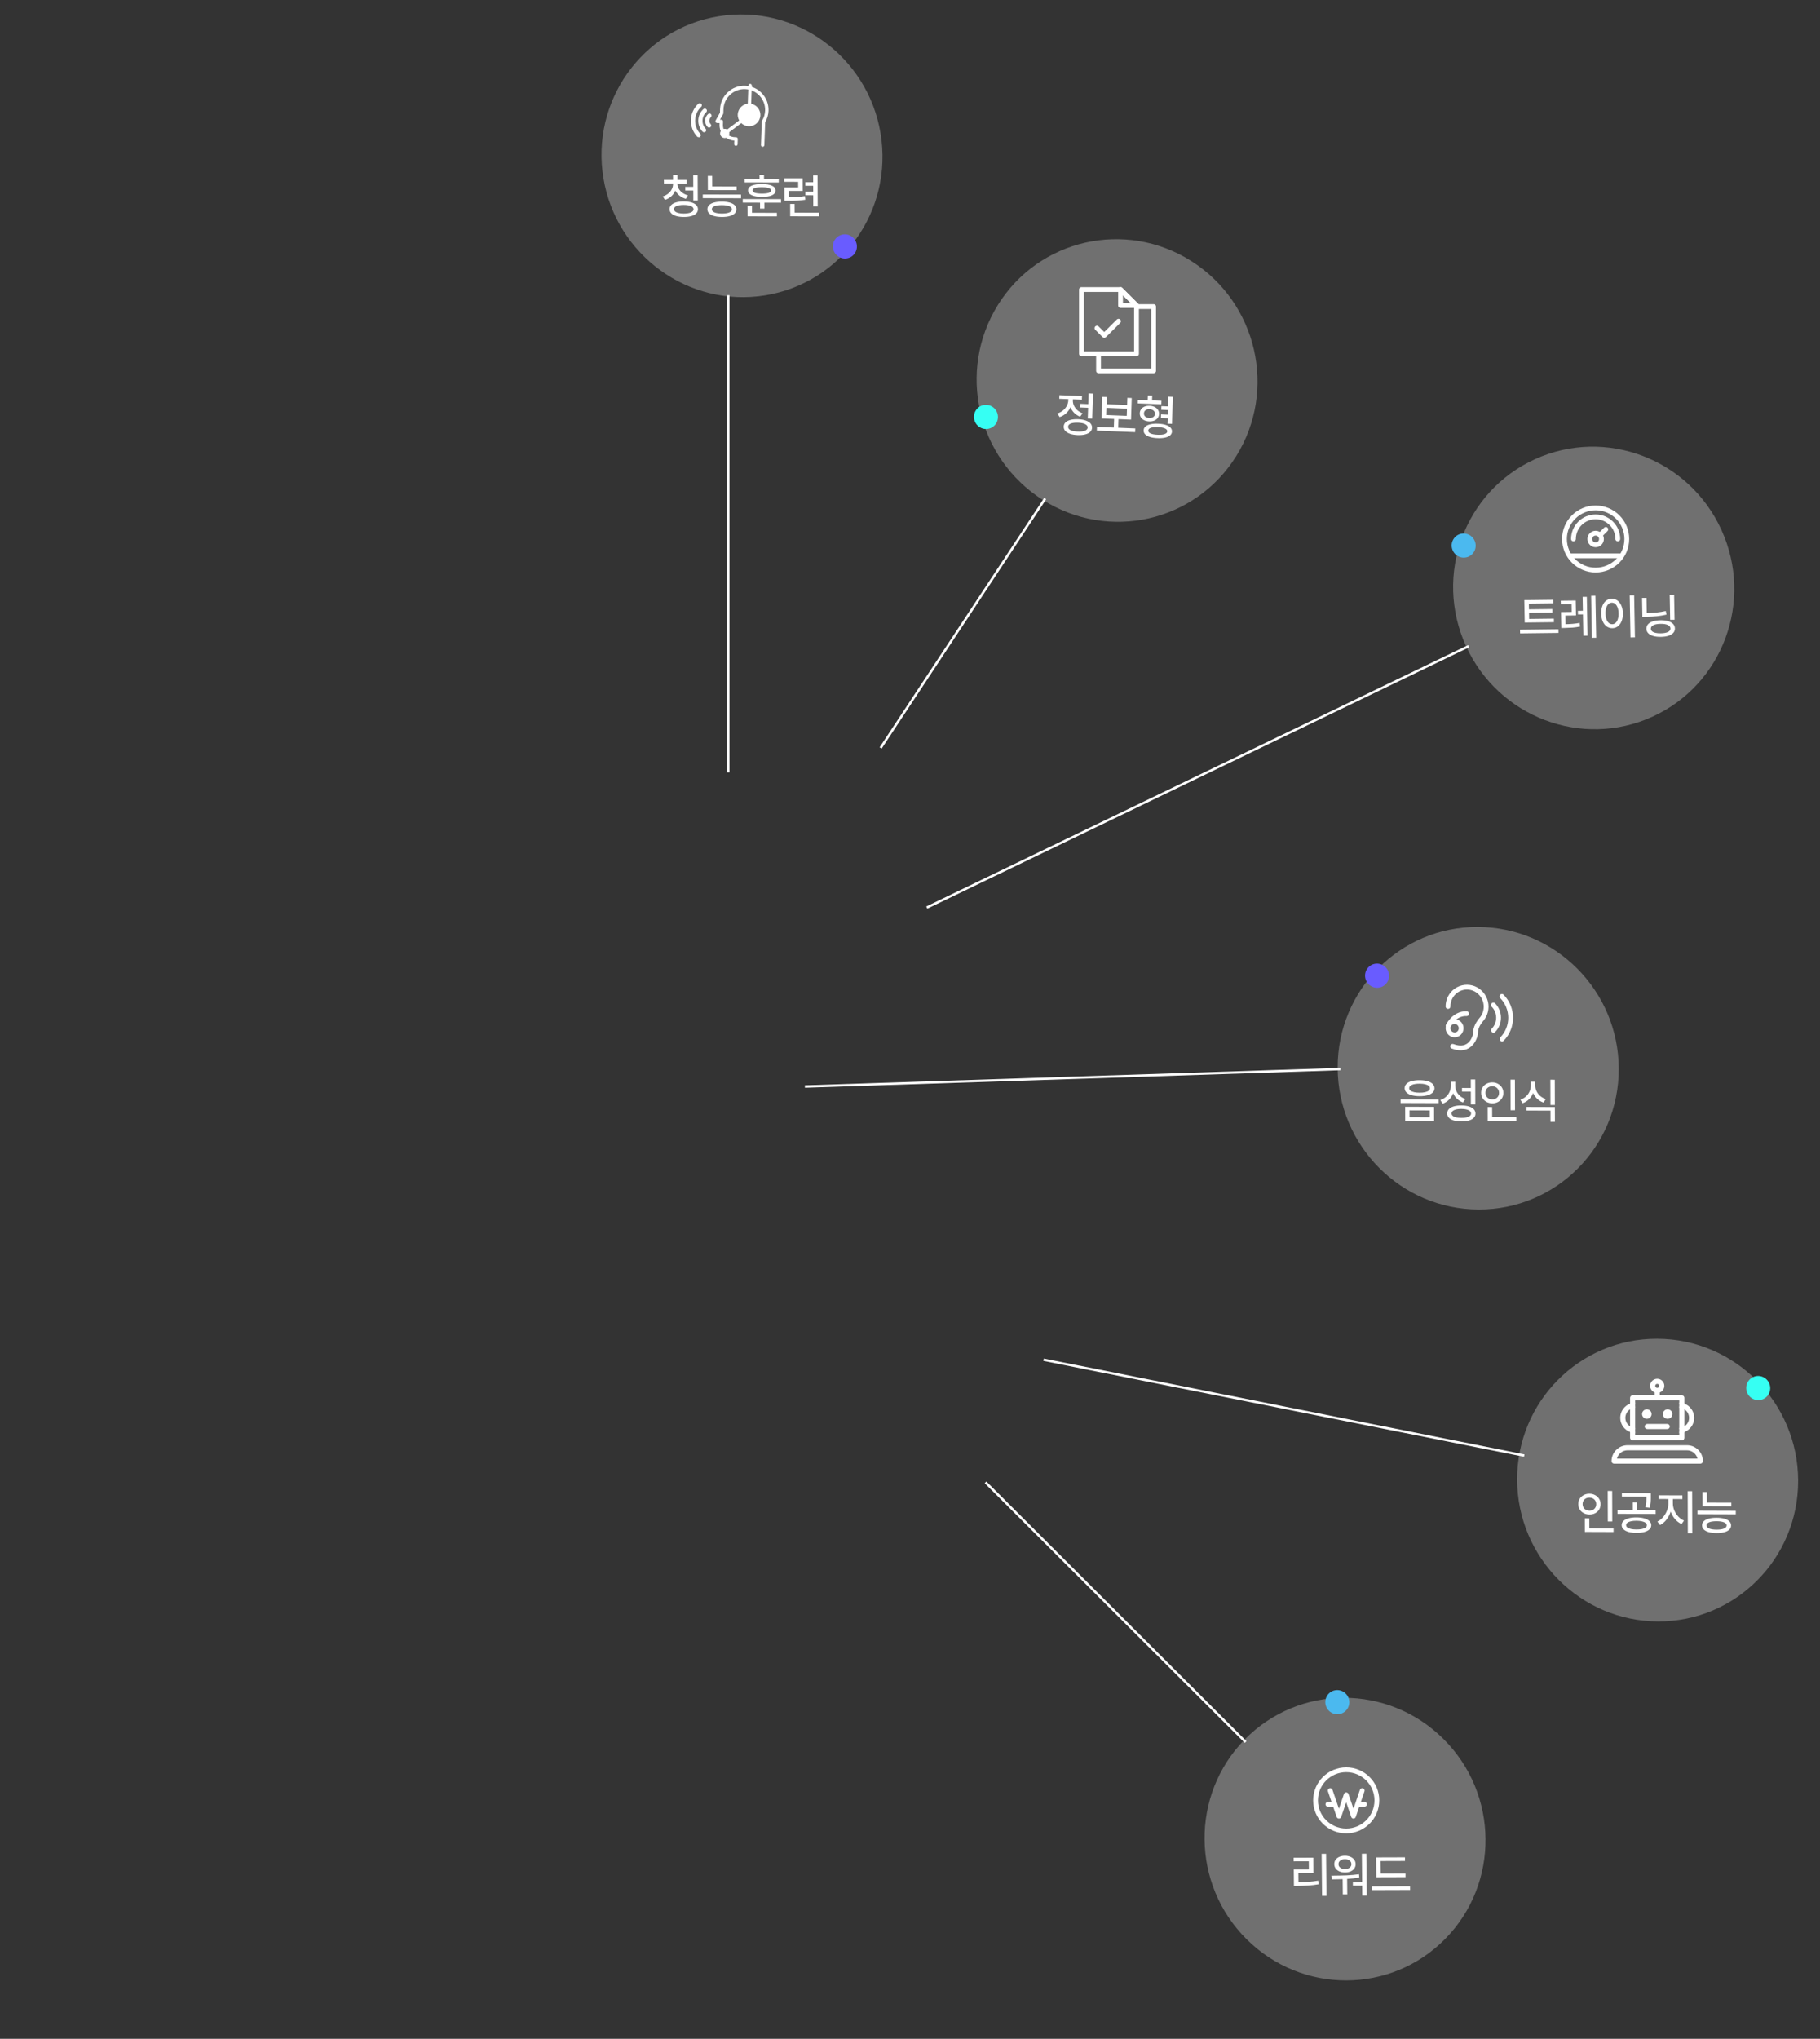 <svg width="759" height="850" viewBox="0 0 759 850" fill="none" xmlns="http://www.w3.org/2000/svg">
<rect x="0" y="0" width="759" height="850" fill="#333333" stroke="none"/>
<g clip-path="url(#clip0_138_37)">
<path d="M591.991 450.332C593.263 450.336 594.366 450.473 595.302 450.744C596.237 451.009 596.958 451.397 597.466 451.908C597.974 452.419 598.229 453.024 598.232 453.723C598.234 454.409 597.983 455.003 597.478 455.504C596.974 455.999 596.255 456.375 595.322 456.633C594.388 456.891 593.285 457.018 592.014 457.014C590.748 457.009 589.645 456.875 588.703 456.611C587.768 456.346 587.046 455.965 586.538 455.467C586.031 454.962 585.776 454.367 585.773 453.681C585.771 452.982 586.022 452.379 586.526 451.871C587.031 451.363 587.75 450.98 588.683 450.722C589.623 450.457 590.726 450.327 591.991 450.332ZM584.076 458.339L599.98 458.393L599.985 459.902L584.081 459.848L584.076 458.339ZM585.994 461.422L598.044 461.463L598.063 467.322L586.014 467.281L585.994 461.422ZM587.681 453.687C587.682 454.073 587.855 454.406 588.2 454.689C588.545 454.964 589.042 455.178 589.691 455.33C590.341 455.483 591.113 455.561 592.009 455.564C592.898 455.567 593.666 455.494 594.315 455.346C594.963 455.198 595.459 454.988 595.802 454.714C596.151 454.435 596.325 454.102 596.324 453.717C596.323 453.318 596.149 452.978 595.805 452.696C595.46 452.407 594.966 452.187 594.323 452.034C593.687 451.882 592.93 451.804 592.054 451.801C590.685 451.797 589.612 451.96 588.834 452.29C588.057 452.614 587.672 453.08 587.681 453.687ZM596.267 465.807L596.258 462.946L587.829 462.918L587.839 465.779L596.267 465.807ZM606.876 452.636C606.879 453.452 607.05 454.23 607.39 454.969C607.73 455.702 608.219 456.347 608.857 456.904C609.494 457.462 610.249 457.886 611.119 458.176L610.112 459.623C609.157 459.267 608.331 458.761 607.634 458.105C606.938 457.45 606.397 456.677 606.011 455.788C605.632 456.805 605.07 457.688 604.326 458.437C603.583 459.186 602.689 459.748 601.646 460.123L600.648 458.63C601.562 458.32 602.349 457.869 603.008 457.276C603.668 456.678 604.172 455.987 604.52 455.204C604.868 454.422 605.043 453.59 605.047 452.708L605.041 450.983L606.871 450.989L606.876 452.636ZM603.528 464.205C603.526 463.5 603.757 462.896 604.223 462.395C604.695 461.894 605.372 461.514 606.253 461.256C607.141 460.997 608.195 460.87 609.415 460.874C610.629 460.879 611.677 461.013 612.56 461.277C613.444 461.541 614.123 461.926 614.598 462.43C615.08 462.935 615.322 463.54 615.325 464.245C615.327 464.944 615.089 465.541 614.611 466.036C614.139 466.531 613.462 466.904 612.58 467.156C611.699 467.414 610.651 467.541 609.438 467.537C608.218 467.533 607.163 467.399 606.273 467.134C605.39 466.877 604.71 466.499 604.235 466.001C603.766 465.503 603.531 464.904 603.528 464.205ZM605.358 464.212C605.359 464.597 605.516 464.927 605.829 465.203C606.147 465.478 606.609 465.692 607.213 465.844C607.817 465.99 608.537 466.064 609.374 466.067C610.672 466.072 611.68 465.915 612.4 465.597C613.125 465.28 613.49 464.827 613.495 464.239C613.486 463.638 613.121 463.17 612.4 462.834C611.685 462.499 610.692 462.329 609.42 462.324C608.135 462.32 607.133 462.483 606.414 462.814C605.702 463.145 605.35 463.611 605.358 464.212ZM609.702 453.586L613.381 453.598L613.369 450.032L615.218 450.038L615.253 460.404L613.404 460.398L613.386 455.127L609.707 455.114L609.702 453.586ZM631.813 462.871L629.964 462.864L629.921 450.107L631.77 450.114L631.813 462.871ZM617.676 455.592C617.673 454.762 617.875 454.018 618.281 453.36C618.688 452.702 619.244 452.188 619.95 451.818C620.656 451.441 621.444 451.254 622.314 451.257C623.183 451.26 623.969 451.452 624.671 451.834C625.379 452.208 625.936 452.726 626.34 453.387C626.751 454.049 626.958 454.794 626.961 455.623C626.964 456.466 626.762 457.22 626.356 457.885C625.956 458.543 625.403 459.057 624.697 459.427C623.997 459.797 623.212 459.981 622.343 459.978C621.473 459.975 620.684 459.786 619.976 459.411C619.267 459.036 618.708 458.518 618.297 457.857C617.886 457.19 617.679 456.435 617.676 455.592ZM619.486 455.598C619.488 456.14 619.61 456.621 619.851 457.04C620.099 457.452 620.441 457.773 620.876 458.003C621.312 458.233 621.799 458.349 622.337 458.351C622.87 458.353 623.349 458.24 623.777 458.013C624.204 457.786 624.541 457.467 624.786 457.056C625.031 456.639 625.153 456.159 625.151 455.617C625.149 455.088 625.024 454.617 624.776 454.205C624.528 453.786 624.19 453.462 623.761 453.232C623.332 453.002 622.851 452.886 622.319 452.884C621.78 452.882 621.294 452.995 620.86 453.222C620.426 453.449 620.087 453.771 619.842 454.188C619.603 454.599 619.484 455.069 619.486 455.598ZM620.402 461.539L622.27 461.545L622.285 465.739L632.349 465.773L632.354 467.282L620.421 467.241L620.402 461.539ZM640.291 452.651C640.294 453.461 640.468 454.235 640.814 454.975C641.167 455.708 641.669 456.356 642.32 456.92C642.977 457.484 643.748 457.914 644.631 458.211L643.702 459.678C642.695 459.328 641.82 458.809 641.078 458.121C640.336 457.432 639.766 456.624 639.367 455.695C638.974 456.686 638.403 457.553 637.653 458.295C636.903 459.031 636.019 459.58 635.001 459.942L634.062 458.489C634.95 458.172 635.72 457.717 636.374 457.125C637.027 456.526 637.528 455.839 637.875 455.063C638.223 454.287 638.399 453.481 638.403 452.644L638.397 450.959L640.285 450.966L640.291 452.651ZM636.622 461.496L648.438 461.536L648.459 467.709L646.61 467.702L646.594 463.038L636.627 463.005L636.622 461.496ZM646.55 450.144L648.4 450.151L648.435 460.693L646.586 460.687L646.55 450.144Z" fill="white"/>
<path d="M603.869 419.617C603.864 418.299 604.176 417.001 604.777 415.837C605.379 414.674 606.251 413.679 607.319 412.94C608.387 412.202 609.618 411.741 610.905 411.598C612.191 411.456 613.495 411.635 614.702 412.122C615.909 412.609 616.983 413.388 617.83 414.391C618.677 415.394 619.273 416.591 619.564 417.878C619.855 419.165 619.833 420.503 619.5 421.775C619.167 423.047 618.533 424.215 617.654 425.177C617.654 425.177 615.398 427.745 615.406 430.088C615.414 432.431 613.138 439.023 605.8 436.231" stroke="white" stroke-width="2" stroke-linecap="round" stroke-linejoin="round"/>
<path d="M603.896 427.709C603.896 427.709 606.388 422.393 611.617 422.622" stroke="white" stroke-width="2" stroke-linecap="round" stroke-linejoin="round"/>
<path d="M609.339 428.686C609.337 428.137 609.175 427.599 608.874 427.142C608.572 426.684 608.145 426.326 607.646 426.115C607.147 425.903 606.598 425.846 606.069 425.951C605.54 426.057 605.055 426.319 604.675 426.707C604.295 427.094 604.036 427.588 603.933 428.126C603.829 428.664 603.885 429.223 604.094 429.731C604.302 430.239 604.653 430.674 605.103 430.981C605.552 431.288 606.08 431.452 606.62 431.454C607.343 431.457 608.036 431.166 608.546 430.647C609.056 430.128 609.341 429.423 609.339 428.686Z" stroke="white" stroke-width="2" stroke-linecap="round" stroke-linejoin="round"/>
<path d="M622.828 429.541C624.196 428.147 624.961 426.255 624.955 424.278C624.948 422.302 624.17 420.403 622.793 419.001" stroke="white" stroke-width="2" stroke-linecap="round" stroke-linejoin="round"/>
<path d="M626.401 433.166C627.543 432.004 628.447 430.622 629.062 429.1C629.677 427.578 629.991 425.946 629.985 424.297C629.979 422.647 629.655 421.013 629.029 419.487C628.404 417.96 627.491 416.573 626.341 415.403" stroke="white" stroke-width="2" stroke-linecap="round" stroke-linejoin="round"/>
<ellipse cx="58.789" cy="58.728" rx="58.789" ry="58.728" transform="matrix(0.997 0.003 0.003 1.003 557.671 386.279)" fill="white" fill-opacity="0.3"/>
<path d="M577.97 403.394C579.84 405.457 579.703 408.641 577.665 410.507C575.626 412.374 572.458 412.214 570.589 410.152C568.719 408.089 568.856 404.905 570.894 403.039C572.933 401.172 576.101 401.332 577.97 403.394Z" fill="#695CFF"/>
<path d="M559.005 445.697L335.677 452.997" stroke="white"/>
<path d="M553.198 790.416L551.341 790.422L551.167 772.892L553.024 772.886L553.198 790.416ZM539.478 774.511L547.685 774.485L547.749 780.868L541.457 780.889L541.495 784.715C543.012 784.703 544.415 784.65 545.704 784.555C546.999 784.459 548.343 784.295 549.735 784.063L549.926 785.585C548.475 785.831 547.067 786.001 545.7 786.097C544.333 786.192 542.8 786.246 541.1 786.258L539.614 786.263L539.546 779.411L545.838 779.391L545.805 775.994L539.493 776.014L539.478 774.511ZM569.988 790.322L568.112 790.328L568.071 786.151L564.202 786.163L564.188 784.758L568.057 784.745L567.939 772.857L569.815 772.851L569.988 790.322ZM555.484 781.995C557.816 781.974 559.867 781.928 561.638 781.858C563.409 781.78 565.114 781.625 566.753 781.392L566.865 782.758C565.363 783.03 563.671 783.227 561.79 783.35L561.854 789.802L559.998 789.808L559.934 783.444C558.508 783.501 557.017 783.532 555.46 783.537L555.191 781.996L555.484 781.995ZM556.433 777.189C556.426 776.506 556.609 775.9 556.982 775.372C557.361 774.837 557.887 774.422 558.562 774.127C559.236 773.832 560.007 773.683 560.873 773.68C561.726 773.678 562.49 773.825 563.164 774.122C563.844 774.413 564.376 774.821 564.759 775.347C565.142 775.873 565.337 776.477 565.343 777.16C565.35 777.85 565.167 778.459 564.795 778.987C564.422 779.509 563.902 779.918 563.234 780.213C562.566 780.501 561.802 780.647 560.942 780.649C560.069 780.652 559.293 780.512 558.613 780.228C557.939 779.937 557.407 779.532 557.018 779.013C556.635 778.487 556.44 777.879 556.433 777.189ZM558.192 777.184C558.196 777.594 558.31 777.954 558.535 778.266C558.766 778.578 559.087 778.817 559.499 778.985C559.918 779.146 560.394 779.226 560.928 779.224C561.443 779.223 561.901 779.14 562.303 778.976C562.705 778.805 563.019 778.564 563.244 778.251C563.475 777.938 563.589 777.576 563.585 777.166C563.581 776.763 563.463 776.405 563.232 776.094C563.001 775.782 562.679 775.539 562.267 775.365C561.862 775.19 561.402 775.104 560.887 775.106C560.353 775.107 559.882 775.197 559.473 775.374C559.064 775.551 558.748 775.796 558.523 776.109C558.298 776.422 558.188 776.78 558.192 777.184ZM586.156 782.598L573.962 782.637L573.88 774.38L585.917 774.341L585.932 775.864L575.732 775.897L575.784 781.109L586.141 781.075L586.156 782.598ZM572.007 786.47L588.031 786.418L588.046 787.96L572.023 788.012L572.007 786.47Z" fill="white"/>
<path d="M554.742 746.512L558.378 757.17L561.412 748.272L564.447 757.17L568.08 746.512" stroke="white" stroke-width="2" stroke-linecap="round" stroke-linejoin="round"/>
<path d="M556.229 752.221L553.789 752.221" stroke="white" stroke-width="2" stroke-linecap="round" stroke-linejoin="round"/>
<path d="M569.032 752.221L566.593 752.221" stroke="white" stroke-width="2" stroke-linecap="round" stroke-linejoin="round"/>
<path d="M574.202 750.588C574.202 743.546 568.477 737.834 561.412 737.834C554.347 737.834 548.623 743.543 548.623 750.588C548.623 757.634 554.347 763.343 561.412 763.343C568.477 763.343 574.202 757.634 574.202 750.588Z" stroke="white" stroke-width="2" stroke-linecap="round" stroke-linejoin="round"/>
<ellipse cx="58.921" cy="58.596" rx="58.921" ry="58.596" transform="matrix(0.71 0.705 -0.7 0.713 560.112 683.427)" fill="white" fill-opacity="0.3"/>
<path d="M562.704 709.865C562.603 712.644 560.281 714.799 557.517 714.679C554.753 714.558 552.594 712.208 552.695 709.429C552.796 706.65 555.119 704.495 557.883 704.616C560.647 704.736 562.806 707.087 562.704 709.865Z" fill="#4BB9EF"/>
<path d="M519.461 726.272L411 618" stroke="white"/>
<path d="M648.043 259.397L635.858 259.544L635.684 250.189L647.692 250.044L647.721 251.548L637.586 251.67L637.631 254.033L647.394 253.916L647.421 255.38L637.658 255.498L637.705 258.037L648.015 257.913L648.043 259.397ZM633.903 262.537L649.914 262.344L649.942 263.868L633.931 264.061L633.903 262.537ZM657.253 256.59L652.821 256.644L652.888 260.237C653.968 260.218 654.967 260.17 655.883 260.094C656.806 260.018 657.764 259.886 658.757 259.698L658.941 261.219C657.845 261.434 656.803 261.581 655.815 261.658C654.826 261.728 653.665 261.778 652.331 261.807L651.121 261.822L650.997 255.181L655.449 255.127L655.388 251.885L650.917 251.939L650.889 250.435L657.137 250.36L657.253 256.59ZM658.038 254.666L660.107 254.641L659.999 248.84L661.757 248.819L662.059 265.03L660.302 265.052L660.136 256.145L658.066 256.17L658.038 254.666ZM663.565 248.407L665.342 248.385L665.669 265.885L663.892 265.907L663.565 248.407ZM681.823 265.73L679.968 265.752L679.641 248.213L681.496 248.19L681.823 265.73ZM667.752 255.799C667.729 254.575 667.901 253.499 668.267 252.57C668.634 251.634 669.154 250.911 669.828 250.402C670.509 249.886 671.288 249.622 672.167 249.612C673.033 249.601 673.812 249.846 674.505 250.345C675.198 250.839 675.745 251.548 676.146 252.475C676.554 253.394 676.769 254.466 676.792 255.69C676.815 256.927 676.64 258.014 676.267 258.949C675.9 259.885 675.38 260.608 674.706 261.117C674.032 261.627 673.262 261.887 672.396 261.897C671.518 261.908 670.729 261.666 670.029 261.174C669.337 260.68 668.79 259.971 668.388 259.044C667.987 258.118 667.775 257.036 667.752 255.799ZM669.548 255.778C669.565 256.689 669.694 257.482 669.934 258.156C670.175 258.831 670.503 259.348 670.92 259.707C671.343 260.067 671.825 260.243 672.365 260.237C672.899 260.23 673.368 260.042 673.771 259.673C674.174 259.303 674.483 258.779 674.698 258.099C674.914 257.419 675.013 256.623 674.996 255.712C674.979 254.813 674.85 254.03 674.61 253.363C674.37 252.688 674.041 252.171 673.624 251.812C673.207 251.445 672.732 251.266 672.198 251.272C671.658 251.278 671.183 251.47 670.773 251.846C670.37 252.215 670.061 252.74 669.846 253.42C669.63 254.093 669.531 254.879 669.548 255.778ZM698.351 258.38L696.516 258.402L696.322 248.011L698.157 247.989L698.351 258.38ZM684.783 249.284L686.638 249.261L686.756 255.59C688.247 255.559 689.625 255.48 690.892 255.354C692.159 255.222 693.425 255.014 694.689 254.732L694.972 256.252C693.642 256.548 692.322 256.766 691.009 256.906C689.697 257.039 688.289 257.114 686.785 257.133L686.375 257.137L684.93 257.155L684.783 249.284ZM686.586 262.156C686.572 261.426 686.801 260.795 687.273 260.262C687.745 259.729 688.427 259.32 689.321 259.036C690.214 258.752 691.272 258.602 692.496 258.587C693.706 258.573 694.76 258.697 695.657 258.96C696.554 259.222 697.248 259.614 697.739 260.136C698.231 260.657 698.483 261.283 698.497 262.012C698.51 262.722 698.281 263.34 697.809 263.866C697.337 264.393 696.658 264.795 695.771 265.073C694.884 265.357 693.836 265.507 692.625 265.521C691.401 265.536 690.338 265.412 689.435 265.149C688.531 264.887 687.834 264.498 687.343 263.983C686.851 263.474 686.599 262.865 686.586 262.156ZM688.46 262.133C688.461 262.537 688.624 262.883 688.948 263.172C689.273 263.461 689.742 263.68 690.357 263.829C690.972 263.978 691.702 264.048 692.548 264.037C693.844 264.022 694.849 263.84 695.566 263.493C696.288 263.139 696.647 262.653 696.642 262.034C696.623 261.396 696.253 260.909 695.531 260.573C694.815 260.236 693.812 260.076 692.524 260.091C691.222 260.107 690.213 260.292 689.497 260.646C688.788 260.999 688.442 261.495 688.46 262.133Z" fill="white"/>
<path d="M665.433 237.671C672.61 237.671 678.428 231.869 678.428 224.712C678.428 217.555 672.61 211.753 665.433 211.753C658.256 211.753 652.438 217.555 652.438 224.712C652.438 231.869 658.256 237.671 665.433 237.671Z" stroke="white" stroke-width="2" stroke-linecap="round" stroke-linejoin="round"/>
<path d="M655.3 231.711L675.562 231.711" stroke="white" stroke-width="2" stroke-linecap="round" stroke-linejoin="round"/>
<path d="M665.433 227.14C666.777 227.14 667.867 226.053 667.867 224.712C667.867 223.371 666.777 222.284 665.433 222.284C664.088 222.284 662.998 223.371 662.998 224.712C662.998 226.053 664.088 227.14 665.433 227.14Z" stroke="white" stroke-width="2" stroke-linecap="round" stroke-linejoin="round"/>
<path d="M674.679 224.712C674.679 219.619 670.54 215.492 665.433 215.492C660.326 215.492 656.186 219.619 656.186 224.712" stroke="white" stroke-width="2" stroke-linecap="round" stroke-linejoin="round"/>
<path d="M667.3 223.073L669.677 220.703" stroke="white" stroke-width="2" stroke-linecap="round" stroke-linejoin="round"/>
<ellipse cx="58.656" cy="58.861" rx="58.656" ry="58.861" transform="matrix(0.908 -0.413 0.416 0.912 586.881 215.669)" fill="white" fill-opacity="0.3"/>
<path d="M612.353 222.825C614.899 223.928 616.088 226.892 615.008 229.445C613.928 231.999 610.989 233.174 608.442 232.071C605.896 230.968 604.707 228.004 605.787 225.451C606.867 222.897 609.806 221.722 612.353 222.825Z" fill="#4BB9EF"/>
<path d="M612.454 269.408L386.507 378.37" stroke="white"/>
<path d="M455.485 174.523L453.633 174.449L453.778 170.013L450.522 169.883L450.572 168.359L453.828 168.489L453.973 164.033L455.825 164.107L455.485 174.523ZM440.974 172.36C441.868 172.082 442.656 171.664 443.338 171.104C444.02 170.537 444.549 169.883 444.925 169.142C445.307 168.394 445.508 167.616 445.528 166.808L445.541 166.417L441.759 166.267L441.808 164.762L451.224 165.137L451.175 166.641L447.432 166.492L447.42 166.864C447.389 167.606 447.531 168.332 447.846 169.043C448.161 169.753 448.628 170.395 449.247 170.967C449.867 171.533 450.604 171.98 451.458 172.308L450.455 173.735C449.504 173.365 448.682 172.836 447.989 172.15C447.302 171.457 446.778 170.66 446.417 169.759C446.002 170.734 445.405 171.581 444.626 172.3C443.848 173.019 442.94 173.547 441.901 173.884L440.974 172.36ZM443.606 177.846C443.629 177.155 443.882 176.575 444.366 176.105C444.856 175.629 445.548 175.278 446.44 175.053C447.339 174.821 448.399 174.73 449.621 174.778C450.836 174.827 451.881 175.002 452.756 175.304C453.631 175.6 454.298 176.005 454.756 176.519C455.221 177.026 455.442 177.626 455.42 178.316C455.397 179.006 455.138 179.586 454.641 180.056C454.15 180.532 453.459 180.883 452.567 181.108C451.674 181.34 450.62 181.432 449.405 181.383C448.183 181.335 447.132 181.159 446.25 180.857C445.375 180.561 444.708 180.156 444.25 179.642C443.798 179.135 443.584 178.536 443.606 177.846ZM445.439 177.919C445.413 178.511 445.752 178.985 446.456 179.339C447.167 179.687 448.166 179.88 449.453 179.918C450.726 179.982 451.725 179.868 452.451 179.577C453.183 179.28 453.561 178.836 453.587 178.243C453.6 177.657 453.257 177.186 452.56 176.832C451.869 176.479 450.893 176.277 449.632 176.227C448.319 176.174 447.294 176.293 446.556 176.584C445.824 176.874 445.452 177.319 445.439 177.919ZM473.401 180.167L457.416 179.53L457.466 177.987L464.504 178.267L464.621 174.671L459.416 174.464L459.71 165.455L461.562 165.529L461.464 168.538L470.041 168.88L470.14 165.87L471.972 165.943L471.678 174.952L466.454 174.744L466.336 178.34L473.452 178.623L473.401 180.167ZM469.895 173.374L469.992 170.384L461.415 170.043L461.317 173.033L469.895 173.374ZM484.307 168.567L474.481 168.176L474.53 166.691L478.624 166.854L478.689 164.86L480.521 164.933L480.456 166.927L484.355 167.082L484.307 168.567ZM475.323 172.279C475.344 171.634 475.532 171.074 475.886 170.599C476.24 170.118 476.724 169.752 477.337 169.503C477.957 169.253 478.66 169.144 479.446 169.176C480.226 169.207 480.916 169.371 481.518 169.669C482.12 169.967 482.585 170.37 482.914 170.879C483.242 171.388 483.396 171.961 483.375 172.6C483.354 173.238 483.163 173.798 482.803 174.279C482.442 174.754 481.952 175.116 481.332 175.366C480.713 175.608 480.013 175.714 479.233 175.683C478.447 175.652 477.753 175.491 477.151 175.199C476.555 174.901 476.097 174.502 475.775 174C475.453 173.498 475.302 172.924 475.323 172.279ZM477.058 172.348C477.046 172.72 477.127 173.049 477.299 173.336C477.479 173.617 477.735 173.84 478.068 174.003C478.401 174.166 478.795 174.257 479.25 174.275C479.952 174.303 480.523 174.163 480.962 173.854C481.402 173.539 481.634 173.098 481.659 172.532C481.665 172.16 481.575 171.83 481.389 171.542C481.203 171.255 480.937 171.029 480.591 170.865C480.252 170.695 479.855 170.601 479.4 170.583C478.945 170.565 478.54 170.627 478.184 170.769C477.834 170.905 477.561 171.11 477.363 171.382C477.172 171.655 477.071 171.977 477.058 172.348ZM476.925 179.426C476.946 178.795 477.197 178.263 477.68 177.832C478.169 177.402 478.862 177.087 479.76 176.888C480.658 176.682 481.721 176.604 482.95 176.653C484.165 176.701 485.21 176.864 486.086 177.14C486.969 177.41 487.64 177.779 488.1 178.247C488.559 178.716 488.779 179.266 488.758 179.898C488.738 180.529 488.483 181.061 487.994 181.491C487.504 181.928 486.811 182.246 485.913 182.445C485.022 182.645 483.968 182.72 482.753 182.672C481.525 182.623 480.47 182.464 479.587 182.194C478.704 181.924 478.033 181.551 477.574 181.076C477.121 180.608 476.904 180.058 476.925 179.426ZM478.855 179.503C478.832 180.011 479.167 180.419 479.859 180.727C480.558 181.035 481.539 181.208 482.8 181.245C484.034 181.307 485.003 181.212 485.708 180.96C486.412 180.708 486.773 180.327 486.789 179.819C486.806 179.311 486.471 178.906 485.785 178.605C485.105 178.304 484.144 178.129 482.903 178.08C481.636 178.029 480.647 178.127 479.936 178.372C479.225 178.618 478.865 178.995 478.855 179.503ZM484.208 172.77L487.035 172.883L487.098 170.948L484.291 170.836L484.34 169.331L487.147 169.443L487.281 165.359L489.133 165.433L488.765 176.708L486.913 176.635L486.986 174.387L484.159 174.275L484.208 172.77Z" fill="white"/>
<path d="M467.307 127.354L473.966 127.354L467.307 120.714L467.307 127.354Z" stroke="white" stroke-width="2" stroke-linecap="round" stroke-linejoin="round"/>
<path d="M467.307 120.714L451 120.714L451 147.509L473.966 147.509L473.966 127.354L467.307 120.714Z" stroke="white" stroke-width="2" stroke-linecap="round" stroke-linejoin="round"/>
<path d="M474.712 127.819L481.095 127.819L481.095 154.619L458.125 154.619L458.125 148.001" stroke="white" stroke-width="2" stroke-linecap="round" stroke-linejoin="round"/>
<path d="M457.468 136.789L460.519 139.832L466.463 133.91" stroke="white" stroke-width="2" stroke-linecap="round" stroke-linejoin="round"/>
<ellipse cx="58.599" cy="58.918" rx="58.599" ry="58.918" transform="matrix(0.528 -0.85 0.844 0.534 385.192 176.982)" fill="white" fill-opacity="0.3"/>
<path d="M410.274 168.868C412.994 168.382 415.606 170.208 416.108 172.947C416.61 175.686 414.811 178.3 412.091 178.786C409.372 179.272 406.76 177.446 406.258 174.707C405.756 171.969 407.554 169.354 410.274 168.868Z" fill="#36FFF3"/>
<path d="M435.88 207.862L367.252 311.828" stroke="white"/>
<path d="M282.515 76.712C282.518 77.396 282.7 78.055 283.061 78.688C283.421 79.321 283.931 79.879 284.59 80.363C285.249 80.847 286.015 81.21 286.888 81.453L286.016 82.897C285.013 82.609 284.136 82.167 283.386 81.572C282.635 80.971 282.056 80.259 281.649 79.437C281.263 80.355 280.698 81.155 279.953 81.838C279.208 82.514 278.322 83.01 277.296 83.327L276.411 81.898C277.281 81.62 278.037 81.218 278.679 80.691C279.327 80.165 279.822 79.557 280.164 78.867C280.512 78.177 280.684 77.457 280.681 76.708L280.68 76.493L276.875 76.484L276.868 74.999L280.673 75.007L280.664 72.896L282.518 72.9L282.527 75.012L286.313 75.02L286.32 76.506L282.514 76.497L282.515 76.712ZM279.245 87.202C279.242 86.524 279.473 85.945 279.939 85.464C280.412 84.983 281.09 84.616 281.974 84.364C282.864 84.112 283.92 83.987 285.143 83.99C286.359 83.993 287.41 84.123 288.296 84.379C289.188 84.635 289.873 85.005 290.35 85.488C290.827 85.971 291.067 86.552 291.07 87.229C291.073 87.913 290.835 88.496 290.356 88.977C289.883 89.465 289.205 89.835 288.321 90.087C287.438 90.339 286.388 90.463 285.172 90.461C283.955 90.458 282.901 90.328 282.009 90.072C281.116 89.816 280.432 89.443 279.955 88.953C279.484 88.463 279.248 87.88 279.245 87.202ZM281.079 87.206C281.081 87.584 281.241 87.91 281.561 88.185C281.888 88.453 282.357 88.662 282.969 88.814C283.581 88.958 284.313 89.032 285.165 89.034C286.447 89.03 287.444 88.87 288.159 88.552C288.873 88.234 289.232 87.792 289.236 87.225C289.227 86.658 288.864 86.221 288.147 85.913C287.436 85.598 286.437 85.44 285.149 85.437C283.861 85.434 282.857 85.588 282.137 85.899C281.422 86.204 281.07 86.639 281.079 87.206ZM285.779 77.893L289.116 77.9L289.094 72.994L290.948 72.998L290.995 83.613L289.142 83.609L289.123 79.425L285.786 79.417L285.779 77.893ZM307.197 79.272L295.196 79.244L295.17 73.321L297.004 73.325L297.024 77.743L307.191 77.766L307.197 79.272ZM293.078 81.096L309.04 81.133L309.047 82.658L293.084 82.621L293.078 81.096ZM294.998 87.238C294.995 86.561 295.233 85.985 295.712 85.51C296.191 85.035 296.886 84.675 297.795 84.43C298.705 84.184 299.79 84.063 301.052 84.066C302.308 84.069 303.385 84.195 304.284 84.445C305.189 84.695 305.883 85.058 306.367 85.535C306.85 86.011 307.093 86.589 307.096 87.266C307.099 87.944 306.861 88.52 306.382 88.995C305.903 89.476 305.212 89.839 304.309 90.085C303.412 90.337 302.336 90.461 301.081 90.458C299.819 90.456 298.732 90.326 297.82 90.07C296.908 89.82 296.211 89.453 295.727 88.97C295.244 88.493 295.001 87.916 294.998 87.238ZM296.871 87.243C296.867 87.803 297.23 88.24 297.96 88.555C298.696 88.863 299.734 89.022 301.074 89.031C302.395 89.028 303.419 88.874 304.146 88.569C304.879 88.258 305.245 87.823 305.242 87.262C305.24 86.702 304.874 86.274 304.144 85.979C303.421 85.678 302.392 85.522 301.059 85.513C299.712 85.516 298.676 85.667 297.948 85.965C297.221 86.256 296.862 86.682 296.871 87.243ZM325.706 84.514L318.798 84.498L318.809 86.981L316.974 86.977L316.963 84.494L309.763 84.477L309.756 82.992L325.699 83.028L325.706 84.514ZM310.539 74.627L316.763 74.641L316.756 72.882L318.609 72.886L318.617 74.645L324.764 74.66L324.77 76.087L310.545 76.054L310.539 74.627ZM311.74 85.811L313.593 85.815L313.606 88.709L323.988 88.733L323.994 90.218L311.759 90.19L311.74 85.811ZM311.965 79.38C311.954 78.514 312.446 77.857 313.439 77.409C314.432 76.956 315.849 76.731 317.69 76.735C319.524 76.739 320.94 76.971 321.937 77.429C322.941 77.887 323.441 78.547 323.439 79.407C323.441 79.98 323.222 80.468 322.782 80.871C322.341 81.268 321.695 81.569 320.844 81.776C319.993 81.976 318.969 82.075 317.772 82.072C315.918 82.067 314.486 81.836 313.476 81.378C312.466 80.913 311.962 80.247 311.965 79.38ZM313.838 79.385C313.833 79.821 314.157 80.154 314.808 80.384C315.466 80.607 316.433 80.72 317.708 80.723C318.976 80.726 319.935 80.617 320.584 80.397C321.24 80.171 321.567 79.839 321.565 79.402C321.564 78.966 321.234 78.636 320.576 78.413C319.924 78.183 318.964 78.067 317.696 78.064C316.421 78.061 315.455 78.173 314.8 78.4C314.15 78.62 313.83 78.948 313.838 79.385ZM334.744 79.609L328.967 79.596L328.979 82.195C330.501 82.192 331.75 82.163 332.725 82.106C333.701 82.043 334.682 81.928 335.67 81.761L335.872 83.267C334.806 83.453 333.75 83.575 332.703 83.631C331.662 83.681 330.235 83.704 328.42 83.699L327.132 83.696L327.107 78.164L332.864 78.177L332.853 75.812L327.058 75.799L327.051 74.313L334.72 74.331L334.744 79.609ZM329.518 85.031L331.372 85.035L331.388 88.652L341.535 88.675L341.542 90.2L329.541 90.172L329.518 85.031ZM335.877 79.885L339.135 79.893L339.125 77.469L335.866 77.461L335.859 75.975L339.118 75.983L339.105 73.129L340.959 73.133L341.016 86.016L339.163 86.011L339.142 81.417L335.883 81.41L335.877 79.885Z" fill="white"/>
<path d="M318.038 60.955C317.782 60.946 317.584 60.733 317.593 60.478L317.942 50.709C317.945 50.63 317.968 50.552 318.011 50.483C318.821 49.172 319.276 47.668 319.331 46.129C319.506 41.218 315.644 37.079 310.72 36.906C305.797 36.732 301.646 40.59 301.471 45.501L301.409 47.24C301.407 47.314 301.386 47.384 301.349 47.449L299.829 50.146L300.839 50.182C301.095 50.191 301.294 50.403 301.285 50.659L301.239 51.946C301.134 54.875 303.437 57.343 306.373 57.447L306.983 57.468C307.239 57.477 307.437 57.69 307.428 57.945L307.351 60.116C307.342 60.371 307.128 60.569 306.872 60.56C306.617 60.551 306.418 60.339 306.427 60.084L306.488 58.373L306.34 58.368C302.895 58.246 300.192 55.35 300.315 51.913L300.345 51.087L299.036 51.04C298.875 51.035 298.728 50.945 298.651 50.806C298.571 50.666 298.572 50.494 298.651 50.355L300.487 47.094L300.545 45.465C300.741 40.05 305.318 35.795 310.753 35.987C316.188 36.179 320.448 40.743 320.254 46.164C320.195 47.819 319.715 49.441 318.861 50.863L318.516 60.513C318.507 60.768 318.294 60.966 318.038 60.957L318.038 60.955Z" fill="white" stroke="white" stroke-width="0.5"/>
<path d="M316.396 48.057C316.475 45.846 314.745 43.993 312.529 43.915C310.313 43.837 308.455 45.566 308.376 47.774C308.297 49.982 310.029 51.838 312.243 51.916C314.456 51.994 316.317 50.267 316.396 48.057Z" fill="white" stroke="white" stroke-width="0.5"/>
<path d="M312.226 52.379C309.759 52.292 307.826 50.221 307.914 47.761C308.002 45.3 310.081 43.37 312.545 43.457C315.009 43.544 316.945 45.615 316.857 48.075C316.769 50.536 314.693 52.466 312.226 52.379ZM312.512 44.378C310.555 44.309 308.907 45.84 308.837 47.793C308.767 49.746 310.304 51.389 312.259 51.458C314.214 51.527 315.864 49.996 315.934 48.043C316.004 46.09 314.47 44.447 312.512 44.378Z" fill="white" stroke="white" stroke-width="0.5"/>
<path d="M303.441 55.674C303.464 55.008 302.943 54.447 302.273 54.423C301.603 54.4 301.045 54.92 301.021 55.589C300.997 56.257 301.519 56.816 302.186 56.839C302.854 56.863 303.417 56.342 303.441 55.674Z" fill="white" stroke="white" stroke-width="0.5"/>
<path d="M302.17 57.297C301.249 57.265 300.527 56.491 300.56 55.57C300.593 54.649 301.369 53.928 302.289 53.96C303.21 53.992 303.935 54.766 303.902 55.688C303.869 56.609 303.093 57.33 302.17 57.297ZM302.256 54.884C301.845 54.869 301.498 55.192 301.483 55.605C301.468 56.018 301.791 56.364 302.203 56.379C302.615 56.393 302.964 56.071 302.979 55.658C302.994 55.244 302.671 54.898 302.256 54.884Z" fill="white" stroke="white" stroke-width="0.5"/>
<path d="M312.493 44.887C312.237 44.878 312.039 44.665 312.048 44.41L312.361 35.647C312.37 35.392 312.583 35.194 312.839 35.203C313.094 35.212 313.293 35.425 313.284 35.68L312.971 44.443C312.962 44.698 312.749 44.896 312.493 44.887Z" fill="white" stroke="white" stroke-width="0.5"/>
<path d="M302.23 55.633L311.253 48.843" stroke="white" stroke-width="0.5"/>
<path d="M302.213 56.093C302.079 56.089 301.949 56.026 301.861 55.91C301.707 55.707 301.749 55.418 301.952 55.265L310.976 48.475C311.18 48.322 311.469 48.363 311.623 48.566C311.777 48.77 311.734 49.058 311.531 49.212L302.507 56.001C302.42 56.066 302.316 56.097 302.213 56.093Z" fill="white" stroke="white" stroke-width="0.5"/>
<path d="M291.357 56.994C291.195 56.989 291.036 56.922 290.918 56.796C287.355 52.98 287.569 46.986 291.395 43.431C291.648 43.196 292.047 43.21 292.283 43.463C292.518 43.715 292.504 44.113 292.251 44.348C288.935 47.429 288.75 52.631 291.837 55.938C292.073 56.191 292.059 56.589 291.806 56.824C291.679 56.941 291.515 56.996 291.354 56.991L291.357 56.994Z" fill="white" stroke="white" stroke-width="0.5"/>
<path d="M293.61 54.899C293.448 54.893 293.289 54.827 293.171 54.7C292.006 53.453 291.398 51.827 291.459 50.124C291.52 48.422 292.242 46.843 293.493 45.681C293.746 45.446 294.145 45.46 294.384 45.712C294.619 45.965 294.605 46.363 294.352 46.601C293.347 47.535 292.766 48.803 292.717 50.172C292.668 51.542 293.158 52.848 294.093 53.85C294.329 54.102 294.315 54.5 294.062 54.736C293.935 54.853 293.771 54.908 293.61 54.903L293.61 54.899Z" fill="white" stroke="white" stroke-width="0.5"/>
<path d="M295.698 52.959C295.537 52.954 295.377 52.887 295.259 52.761C294.615 52.07 294.276 51.168 294.31 50.225C294.343 49.282 294.745 48.407 295.438 47.763C295.691 47.528 296.09 47.542 296.325 47.795C296.561 48.047 296.547 48.445 296.294 48.68C295.847 49.095 295.589 49.66 295.568 50.27C295.546 50.879 295.763 51.461 296.178 51.907C296.414 52.159 296.4 52.557 296.147 52.792C296.02 52.91 295.856 52.965 295.695 52.959L295.698 52.959Z" fill="white" stroke="white" stroke-width="0.5"/>
<ellipse cx="58.919" cy="58.598" rx="58.919" ry="58.598" transform="matrix(-0.116 -0.994 -0.993 0.111 374.464 117.021)" fill="white" fill-opacity="0.3"/>
<path d="M355.265 98.667C353.016 97.032 349.888 97.531 348.277 99.781C346.666 102.031 347.183 105.181 349.432 106.816C351.68 108.451 354.809 107.952 356.419 105.702C358.03 103.452 357.513 100.302 355.265 98.667Z" fill="#695CFF"/>
<path d="M303.727 123.081L303.727 322" stroke="white"/>
<path d="M672.367 634.318L670.511 634.312L670.469 621.597L672.324 621.604L672.367 634.318ZM658.183 627.063C658.18 626.236 658.382 625.495 658.79 624.839C659.198 624.183 659.756 623.67 660.465 623.302C661.173 622.926 661.963 622.74 662.836 622.743C663.708 622.746 664.497 622.938 665.201 623.318C665.912 623.691 666.47 624.207 666.876 624.866C667.288 625.525 667.496 626.268 667.499 627.095C667.502 627.935 667.299 628.686 666.891 629.349C666.49 630.005 665.935 630.517 665.227 630.886C664.525 631.255 663.738 631.438 662.865 631.435C661.993 631.432 661.201 631.243 660.49 630.87C659.779 630.496 659.218 629.98 658.805 629.321C658.393 628.656 658.185 627.903 658.183 627.063ZM659.999 627.069C660.001 627.61 660.123 628.089 660.365 628.506C660.614 628.917 660.957 629.237 661.394 629.467C661.831 629.696 662.319 629.812 662.86 629.814C663.394 629.815 663.875 629.703 664.304 629.477C664.733 629.25 665.07 628.932 665.316 628.523C665.562 628.107 665.684 627.629 665.682 627.089C665.681 626.561 665.555 626.092 665.307 625.681C665.058 625.264 664.718 624.94 664.288 624.711C663.857 624.482 663.375 624.366 662.841 624.364C662.301 624.362 661.813 624.475 661.378 624.701C660.942 624.928 660.601 625.249 660.355 625.664C660.116 626.074 659.997 626.542 659.999 627.069ZM660.917 632.99L662.792 632.997L662.806 637.176L672.904 637.211L672.909 638.715L660.936 638.674L660.917 632.99ZM682.425 632.614C683.682 632.618 684.776 632.752 685.708 633.016C686.639 633.273 687.357 633.647 687.86 634.137C688.369 634.627 688.625 635.207 688.627 635.877C688.63 636.548 688.378 637.123 687.871 637.603C687.372 638.09 686.657 638.459 685.727 638.709C684.797 638.96 683.703 639.083 682.447 639.079C681.203 639.075 680.116 638.944 679.184 638.687C678.259 638.43 677.544 638.057 677.041 637.567C676.539 637.083 676.286 636.506 676.284 635.835C676.281 635.165 676.53 634.586 677.03 634.1C677.529 633.613 678.241 633.245 679.165 632.994C680.088 632.736 681.175 632.61 682.425 632.614ZM674.544 629.638L680.931 629.66L680.92 626.379L682.736 626.385L682.747 629.666L690.462 629.692L690.467 631.196L674.549 631.142L674.544 629.638ZM676.375 622.457L688.445 622.498L688.45 623.963L688.452 624.48C688.455 625.236 688.425 625.935 688.362 626.58C688.305 627.218 688.177 627.894 687.978 628.61L686.161 628.408C686.366 627.615 686.494 626.902 686.544 626.271C686.594 625.633 686.618 624.868 686.615 623.976L676.38 623.941L676.375 622.457ZM678.139 635.842C678.134 636.213 678.304 636.536 678.65 636.81C679.003 637.078 679.501 637.285 680.146 637.431C680.798 637.576 681.563 637.65 682.442 637.653C683.334 637.656 684.105 637.587 684.756 637.446C685.406 637.305 685.907 637.102 686.258 636.836C686.608 636.564 686.786 636.242 686.791 635.871C686.784 635.494 686.603 635.167 686.251 634.893C685.899 634.612 685.396 634.398 684.745 634.253C684.093 634.101 683.322 634.023 682.43 634.02C681.551 634.017 680.786 634.09 680.136 634.237C679.492 634.378 678.994 634.588 678.644 634.867C678.3 635.139 678.131 635.464 678.139 635.842ZM697.645 626.826C697.648 627.79 697.847 628.747 698.241 629.699C698.641 630.651 699.191 631.502 699.89 632.254C700.596 633.005 701.392 633.57 702.278 633.951L701.268 635.393C700.244 634.94 699.337 634.257 698.546 633.343C697.755 632.429 697.153 631.382 696.739 630.202C696.333 631.463 695.737 632.591 694.953 633.584C694.169 634.578 693.273 635.32 692.265 635.812L691.186 634.343C692.051 633.942 692.83 633.343 693.524 632.544C694.224 631.74 694.771 630.833 695.165 629.825C695.565 628.818 695.767 627.816 695.77 626.82L695.764 624.964L691.76 624.951L691.755 623.408L701.618 623.441L701.623 624.984L697.639 624.971L697.645 626.826ZM703.819 621.691L705.675 621.697L705.734 639.197L703.878 639.191L703.819 621.691ZM722.029 627.983L710.017 627.942L709.997 622.024L711.833 622.031L711.848 626.445L722.024 626.479L722.029 627.983ZM707.895 629.79L723.871 629.845L723.876 631.368L707.9 631.314L707.895 629.79ZM709.81 635.93C709.808 635.253 710.047 634.677 710.527 634.204C711.007 633.73 711.702 633.371 712.613 633.127C713.524 632.882 714.61 632.762 715.873 632.767C717.13 632.771 718.208 632.898 719.107 633.149C720.013 633.399 720.707 633.763 721.191 634.24C721.674 634.717 721.917 635.294 721.919 635.971C721.922 636.648 721.683 637.223 721.202 637.697C720.722 638.177 720.03 638.539 719.126 638.783C718.228 639.034 717.151 639.158 715.895 639.153C714.632 639.149 713.544 639.018 712.632 638.761C711.72 638.511 711.022 638.144 710.538 637.661C710.055 637.184 709.812 636.607 709.81 635.93ZM711.685 635.936C711.68 636.496 712.043 636.933 712.773 637.248C713.51 637.557 714.549 637.717 715.89 637.728C717.212 637.726 718.237 637.573 718.965 637.269C719.699 636.959 720.066 636.524 720.064 635.964C720.062 635.405 719.696 634.977 718.966 634.681C718.242 634.38 717.213 634.223 715.878 634.212C714.531 634.214 713.493 634.363 712.765 634.66C712.036 634.951 711.677 635.376 711.685 635.936Z" fill="white"/>
<path d="M677.576 591.112C677.576 589.373 678.584 587.865 680.046 587.131L680.046 585.371C677.66 586.199 675.945 588.455 675.945 591.112C675.945 593.77 677.663 596.026 680.046 596.854L680.046 595.093C678.584 594.359 677.576 592.852 677.576 591.112Z" fill="white" stroke="white" stroke-width="0.5"/>
<path d="M706.289 591.112C706.289 588.458 704.571 586.199 702.188 585.371L702.188 587.131C703.65 587.865 704.658 589.37 704.658 591.112C704.658 592.855 703.65 594.359 702.188 595.093L702.188 596.854C704.574 596.026 706.289 593.766 706.289 591.112Z" fill="white" stroke="white" stroke-width="0.5"/>
<path d="M680.046 587.131L680.046 595.093C680.542 595.343 681.093 595.502 681.677 595.552L681.677 586.676C681.093 586.723 680.542 586.882 680.046 587.135L680.046 587.131Z" fill="white" stroke="white" stroke-width="0.5"/>
<path d="M700.557 598.637L681.677 598.637L681.677 597.176C681.108 597.143 680.56 597.031 680.046 596.851L680.046 599.447C680.046 599.895 680.412 600.26 680.861 600.26L701.373 600.26C701.822 600.26 702.188 599.895 702.188 599.447L702.188 596.851C701.674 597.031 701.126 597.14 700.557 597.176L700.557 598.637Z" fill="white" stroke="white" stroke-width="0.5"/>
<path d="M681.677 583.588L700.557 583.588L700.557 585.049C701.126 585.081 701.674 585.193 702.188 585.374L702.188 582.778C702.188 582.33 701.822 581.965 701.373 581.965L680.861 581.965C680.412 581.965 680.046 582.33 680.046 582.778L680.046 585.374C680.56 585.193 681.108 585.085 681.677 585.049L681.677 583.588Z" fill="white" stroke="white" stroke-width="0.5"/>
<path d="M700.557 595.553C701.141 595.505 701.692 595.346 702.188 595.093L702.188 587.131C701.692 586.882 701.141 586.723 700.557 586.672L700.557 595.549L700.557 595.553Z" fill="white" stroke="white" stroke-width="0.5"/>
<path d="M681.677 595.553C681.093 595.506 680.542 595.346 680.046 595.093L680.046 596.854C680.56 597.035 681.108 597.143 681.677 597.18L681.677 595.553Z" fill="white" stroke="white" stroke-width="0.5"/>
<path d="M681.677 586.672L681.677 585.045C681.108 585.078 680.56 585.19 680.046 585.371L680.046 587.131C680.542 586.882 681.093 586.723 681.677 586.672Z" fill="white" stroke="white" stroke-width="0.5"/>
<path d="M700.557 595.553L700.557 597.18C701.126 597.147 701.674 597.035 702.188 596.854L702.188 595.093C701.692 595.343 701.141 595.502 700.557 595.553Z" fill="white" stroke="white" stroke-width="0.5"/>
<path d="M700.557 586.672C701.141 586.719 701.692 586.878 702.188 587.131L702.188 585.371C701.674 585.19 701.126 585.081 700.557 585.045L700.557 586.672Z" fill="white" stroke="white" stroke-width="0.5"/>
<path d="M688.515 589.539C688.515 588.585 687.74 587.808 686.779 587.808C685.818 587.808 685.042 588.581 685.042 589.539C685.042 590.498 685.818 591.271 686.779 591.271C687.74 591.271 688.515 590.498 688.515 589.539Z" fill="white" stroke="white" stroke-width="0.5"/>
<path d="M697.192 589.539C697.192 588.585 696.416 587.808 695.455 587.808C694.494 587.808 693.719 588.581 693.719 589.539C693.719 590.498 694.494 591.271 695.455 591.271C696.416 591.271 697.192 590.498 697.192 589.539Z" fill="white" stroke="white" stroke-width="0.5"/>
<path d="M695.299 595.545L686.938 595.545C686.489 595.545 686.122 595.18 686.122 594.732C686.122 594.283 686.489 593.918 686.938 593.918L695.299 593.918C695.749 593.918 696.115 594.283 696.115 594.732C696.115 595.18 695.749 595.545 695.299 595.545Z" fill="white" stroke="white" stroke-width="0.5"/>
<path d="M691.119 580.479C689.625 580.479 688.41 579.267 688.41 577.778C688.41 576.288 689.625 575.077 691.119 575.077C692.613 575.077 693.827 576.288 693.827 577.778C693.827 579.267 692.613 580.479 691.119 580.479ZM691.119 576.704C690.524 576.704 690.042 577.185 690.042 577.778C690.042 578.371 690.524 578.852 691.119 578.852C691.713 578.852 692.196 578.371 692.196 577.778C692.196 577.185 691.713 576.704 691.119 576.704Z" fill="white" stroke="white" stroke-width="0.5"/>
<path d="M691.119 582.999C690.669 582.999 690.303 582.634 690.303 582.185L690.303 580.139C690.303 579.69 690.669 579.325 691.119 579.325C691.568 579.325 691.935 579.69 691.935 580.139L691.935 582.185C691.935 582.634 691.568 582.999 691.119 582.999Z" fill="white" stroke="white" stroke-width="0.5"/>
<path d="M709.103 609.979L673.131 609.979C672.682 609.979 672.315 609.614 672.315 609.166C672.315 605.637 675.194 602.766 678.733 602.766L703.505 602.766C707.043 602.766 709.922 605.637 709.922 609.166C709.922 609.614 709.556 609.979 709.106 609.979L709.103 609.979ZM674.016 608.352L708.218 608.352C707.83 606.107 705.861 604.393 703.501 604.393L678.733 604.393C676.373 604.393 674.407 606.107 674.016 608.352Z" fill="white" stroke="white" stroke-width="0.5"/>
<ellipse cx="58.594" cy="58.923" rx="58.594" ry="58.923" transform="matrix(-1 -0.003 0.003 1 749.703 558.319)" fill="white" fill-opacity="0.3"/>
<path d="M729.518 575.294C727.662 577.344 727.82 580.53 729.871 582.41C731.922 584.29 735.089 584.152 736.945 582.102C738.801 580.052 738.642 576.867 736.591 574.987C734.54 573.107 731.373 573.244 729.518 575.294Z" fill="#36FFF3"/>
<path d="M435.219 566.886L635.67 606.848" stroke="white"/>
</g>
<defs>
<clipPath id="clip0_138_37">
<rect width="759" height="850" fill="white"/>
</clipPath>
</defs>
</svg>
